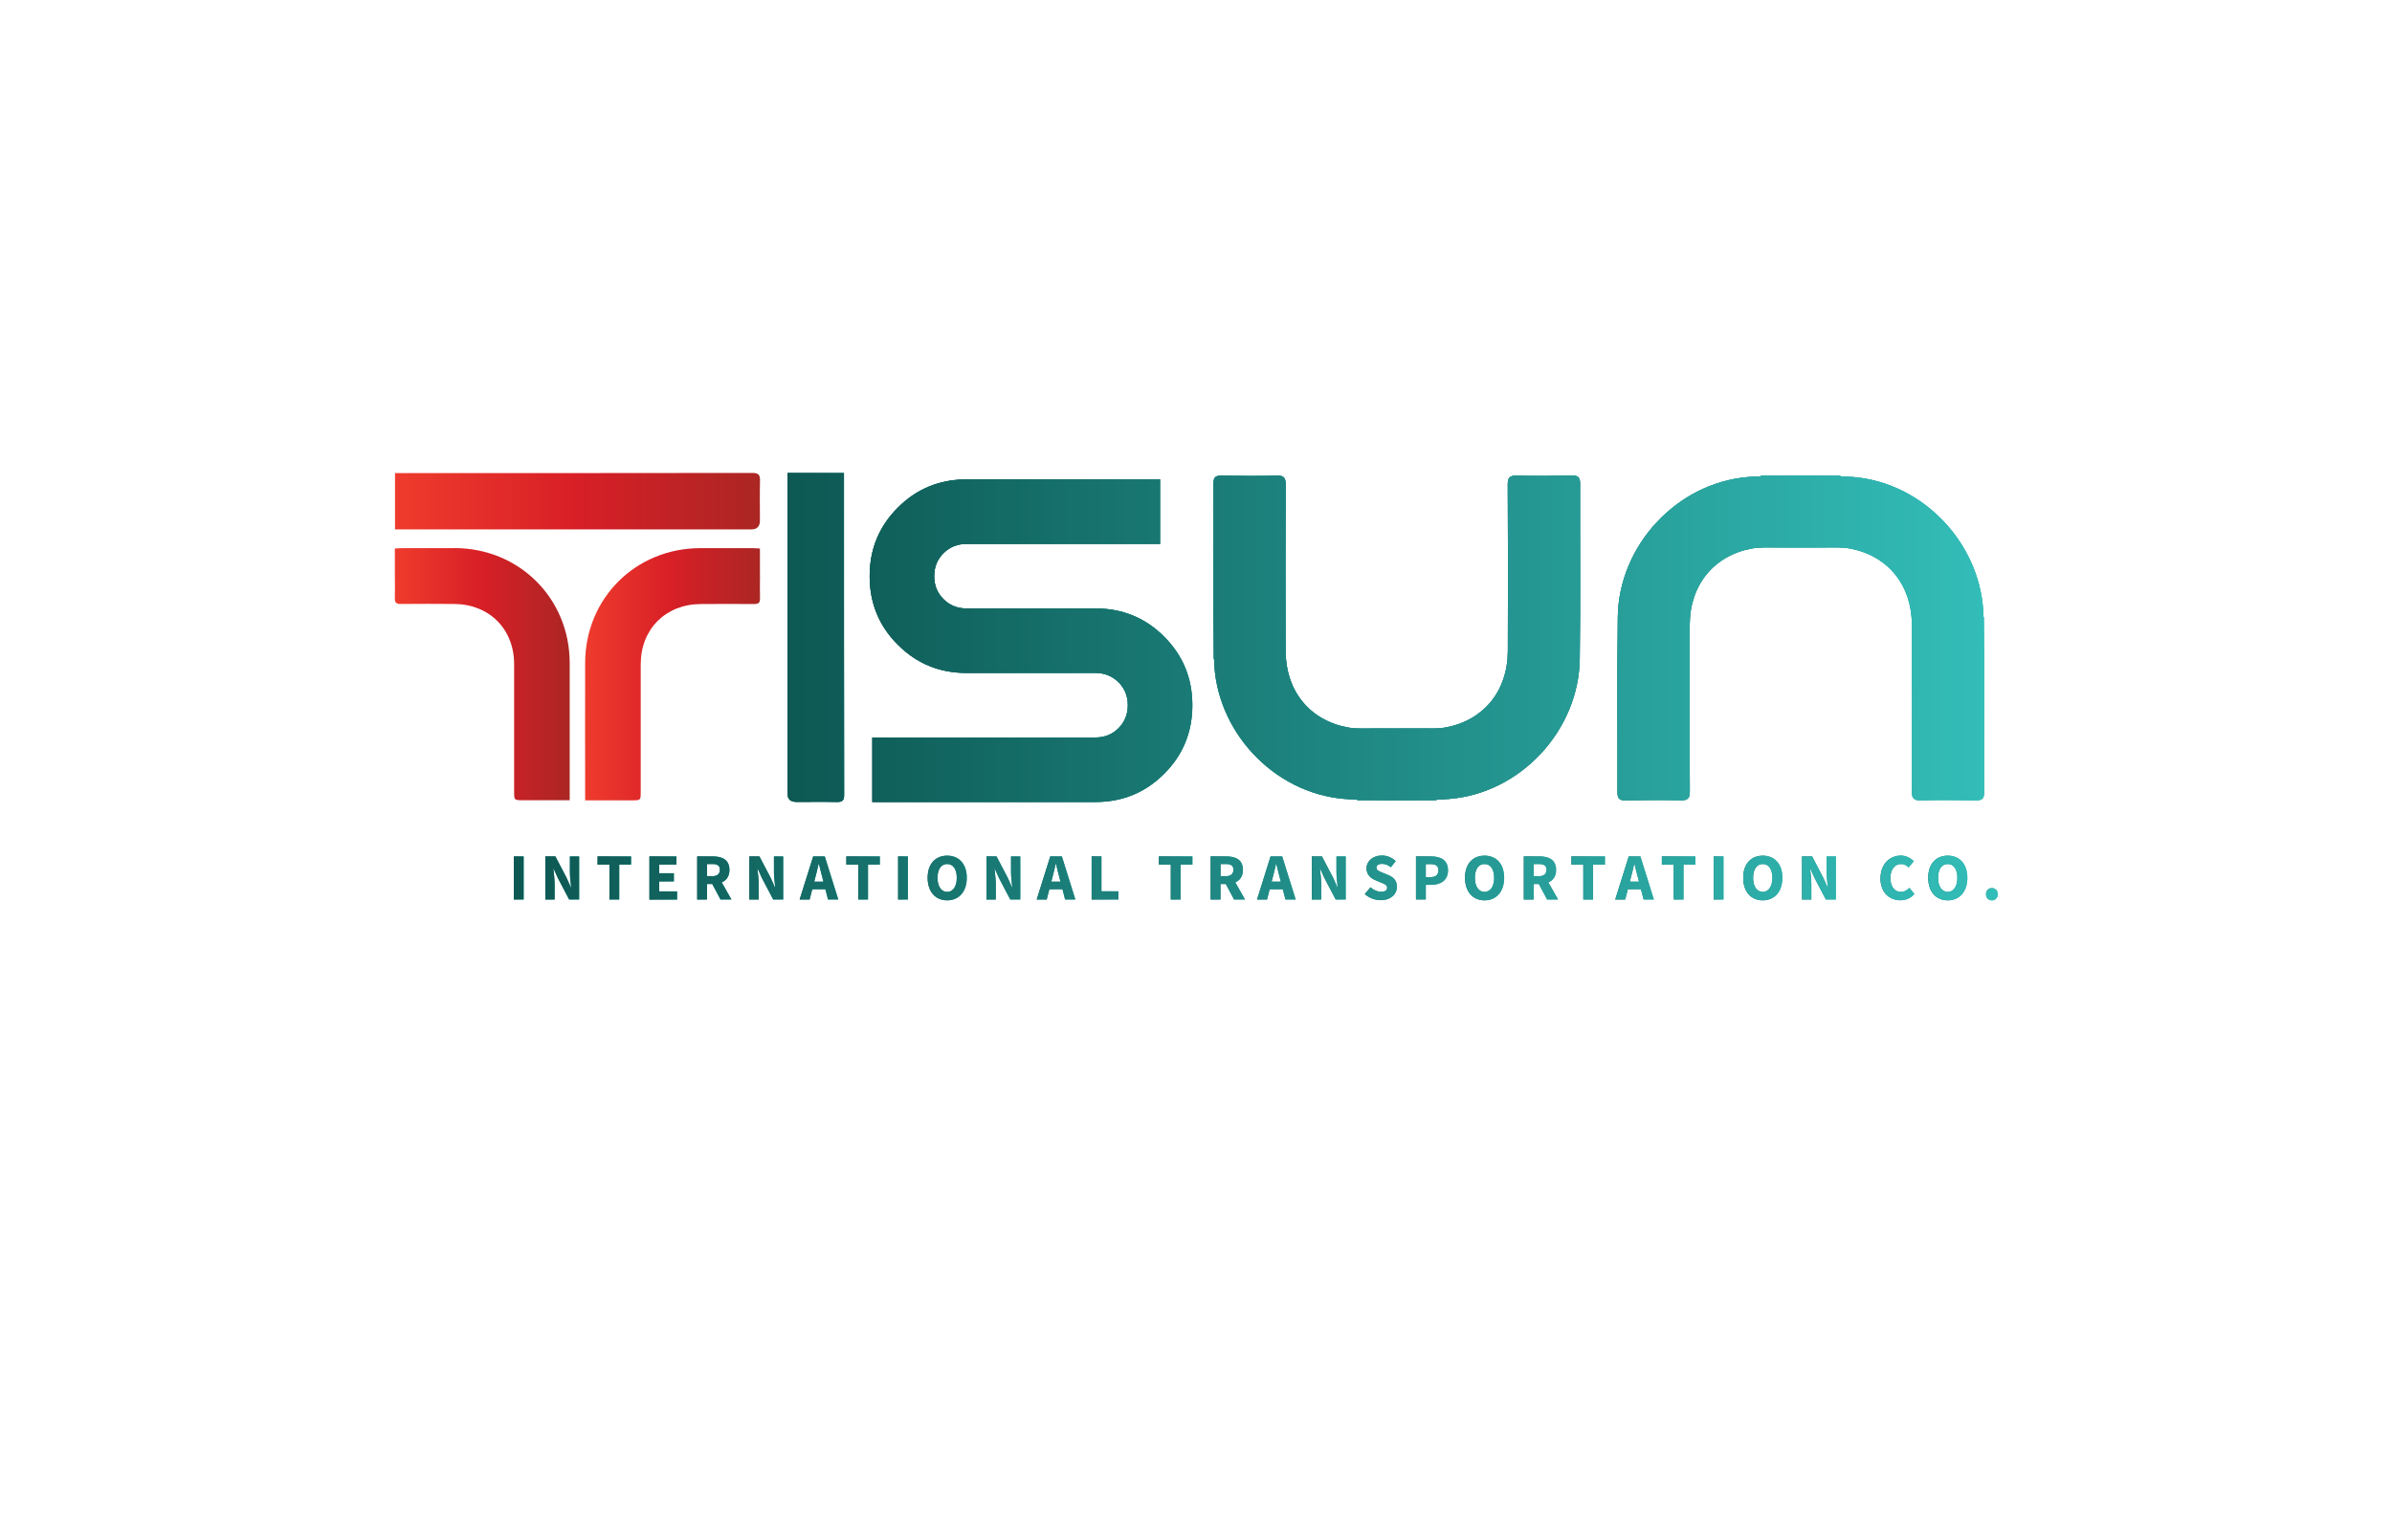 <svg xmlns="http://www.w3.org/2000/svg" xmlns:xlink="http://www.w3.org/1999/xlink" viewBox="0 0 288.36 185.76"><defs><style>      .cls-1 {        fill: url(#linear-gradient-61);      }      .cls-2 {        fill: url(#linear-gradient-15);      }      .cls-3 {        fill: url(#linear-gradient-13);      }      .cls-4 {        fill: url(#linear-gradient-28);      }      .cls-5 {        fill: url(#linear-gradient-65);      }      .cls-6 {        fill: url(#linear-gradient-69);      }      .cls-7 {        fill: url(#linear-gradient-53);      }      .cls-8 {        fill: url(#linear-gradient-42);      }      .cls-9 {        fill: url(#linear-gradient-46);      }      .cls-10 {        fill: url(#linear-gradient-70);      }      .cls-11 {        fill: url(#linear-gradient-60);      }      .cls-12 {        fill: url(#linear-gradient-2);      }      .cls-13 {        fill: url(#linear-gradient-64);      }      .cls-14 {        fill: url(#linear-gradient-56);      }      .cls-15 {        fill: url(#linear-gradient-43);      }      .cls-16 {        fill: url(#linear-gradient-25);      }      .cls-17 {        fill: url(#linear-gradient-10);      }      .cls-18 {        fill: url(#linear-gradient-12);      }      .cls-19 {        fill: url(#linear-gradient-40);      }      .cls-20 {        fill: url(#linear-gradient-27);      }      .cls-21 {        fill: url(#linear-gradient-68);      }      .cls-22 {        fill: url(#linear-gradient-37);      }      .cls-23 {        fill: url(#linear-gradient-55);      }      .cls-24 {        fill: url(#linear-gradient-39);      }      .cls-25 {        fill: url(#linear-gradient-52);      }      .cls-26 {        fill: url(#Blue_2);      }      .cls-27 {        fill: url(#linear-gradient-58);      }      .cls-28 {        fill: url(#linear-gradient-47);      }      .cls-29 {        fill: url(#linear-gradient-26);      }      .cls-30 {        fill: url(#linear-gradient-72);      }      .cls-31 {        fill: url(#linear-gradient-4);      }      .cls-32 {        fill: url(#linear-gradient-35);      }      .cls-33 {        fill: url(#linear-gradient-30);      }      .cls-34 {        fill: url(#Blue_2-2);      }      .cls-35 {        fill: url(#linear-gradient-71);      }      .cls-36 {        fill: url(#linear-gradient-44);      }      .cls-37 {        fill: url(#linear-gradient-49);      }      .cls-38 {        fill: url(#linear-gradient-3);      }      .cls-39 {        fill: url(#linear-gradient-34);      }      .cls-40 {        fill: url(#linear-gradient-5);      }      .cls-41 {        fill: url(#linear-gradient-38);      }      .cls-42 {        fill: url(#linear-gradient-22);      }      .cls-43 {        fill: url(#linear-gradient-24);      }      .cls-44 {        fill: url(#linear-gradient-54);      }      .cls-45 {        fill: url(#Blue_2-3);      }      .cls-46 {        fill: url(#linear-gradient-33);      }      .cls-47 {        fill: url(#linear-gradient-51);      }      .cls-48 {        fill: url(#linear-gradient-8);      }      .cls-49 {        fill: url(#linear-gradient-66);      }      .cls-50 {        fill: url(#linear-gradient-57);      }      .cls-51 {        fill: url(#linear-gradient-14);      }      .cls-52 {        fill: url(#linear-gradient-62);      }      .cls-53 {        fill: url(#linear-gradient-29);      }      .cls-54 {        fill: url(#linear-gradient-20);      }      .cls-55 {        fill: url(#linear-gradient-67);      }      .cls-56 {        fill: url(#linear-gradient-17);      }      .cls-57 {        fill: url(#linear-gradient-50);      }      .cls-58 {        fill: url(#linear-gradient-7);      }      .cls-59 {        fill: url(#linear-gradient-9);      }      .cls-60 {        fill: url(#linear-gradient-59);      }      .cls-61 {        fill: url(#linear-gradient-11);      }      .cls-62 {        fill: url(#linear-gradient-19);      }      .cls-63 {        fill: url(#linear-gradient-6);      }      .cls-64 {        fill: url(#linear-gradient-36);      }      .cls-65 {        fill: url(#linear-gradient-21);      }      .cls-66 {        fill: url(#linear-gradient-45);      }      .cls-67 {        fill: url(#linear-gradient-48);      }      .cls-68 {        fill: url(#linear-gradient-32);      }      .cls-69 {        fill: url(#linear-gradient-41);      }      .cls-70 {        fill: url(#linear-gradient-16);      }      .cls-71 {        fill: url(#linear-gradient);      }      .cls-72 {        fill: url(#linear-gradient-23);      }      .cls-73 {        fill: url(#linear-gradient-31);      }      .cls-74 {        fill: url(#linear-gradient-63);      }      .cls-75 {        fill: url(#linear-gradient-18);      }    </style><linearGradient id="Blue_2" data-name="Blue 2" x1="47.62" y1="60.44" x2="91.62" y2="60.44" gradientUnits="userSpaceOnUse"><stop offset="0" stop-color="#ef3b2d"></stop><stop offset=".5" stop-color="#d71f26"></stop><stop offset="1" stop-color="#ab2624"></stop></linearGradient><linearGradient id="linear-gradient" x1="61.95" y1="105.87" x2="63.12" y2="105.87" gradientUnits="userSpaceOnUse"><stop offset="0" stop-color="#0d5853"></stop><stop offset="1" stop-color="#33bdb8"></stop></linearGradient><linearGradient id="linear-gradient-2" x1="65.75" x2="69.82" xlink:href="#linear-gradient"></linearGradient><linearGradient id="linear-gradient-3" x1="72.04" x2="76.07" xlink:href="#linear-gradient"></linearGradient><linearGradient id="linear-gradient-4" x1="78.29" x2="81.62" xlink:href="#linear-gradient"></linearGradient><linearGradient id="linear-gradient-5" x1="84.06" x2="88.19" xlink:href="#linear-gradient"></linearGradient><linearGradient id="linear-gradient-6" x1="90.35" x2="94.42" xlink:href="#linear-gradient"></linearGradient><linearGradient id="linear-gradient-7" x1="96.39" x2="101.06" xlink:href="#linear-gradient"></linearGradient><linearGradient id="linear-gradient-8" x1="102.02" x2="106.06" xlink:href="#linear-gradient"></linearGradient><linearGradient id="linear-gradient-9" x1="108.27" x2="109.45" xlink:href="#linear-gradient"></linearGradient><linearGradient id="linear-gradient-10" x1="111.83" y1="105.87" x2="116.55" y2="105.87" xlink:href="#linear-gradient"></linearGradient><linearGradient id="linear-gradient-11" x1="118.93" x2="123.01" xlink:href="#linear-gradient"></linearGradient><linearGradient id="linear-gradient-12" x1="124.97" x2="129.64" xlink:href="#linear-gradient"></linearGradient><linearGradient id="linear-gradient-13" x1="131.6" x2="134.83" xlink:href="#linear-gradient"></linearGradient><linearGradient id="linear-gradient-14" x1="139.71" x2="143.75" xlink:href="#linear-gradient"></linearGradient><linearGradient id="linear-gradient-15" x1="145.96" x2="150.09" xlink:href="#linear-gradient"></linearGradient><linearGradient id="linear-gradient-16" x1="151.52" x2="156.19" xlink:href="#linear-gradient"></linearGradient><linearGradient id="linear-gradient-17" x1="158.16" x2="162.24" xlink:href="#linear-gradient"></linearGradient><linearGradient id="linear-gradient-18" x1="164.53" y1="105.87" x2="168.41" y2="105.87" xlink:href="#linear-gradient"></linearGradient><linearGradient id="linear-gradient-19" x1="170.7" x2="174.55" xlink:href="#linear-gradient"></linearGradient><linearGradient id="linear-gradient-20" x1="176.61" y1="105.87" x2="181.33" y2="105.87" xlink:href="#linear-gradient"></linearGradient><linearGradient id="linear-gradient-21" x1="183.71" x2="187.84" xlink:href="#linear-gradient"></linearGradient><linearGradient id="linear-gradient-22" x1="189.44" x2="193.48" xlink:href="#linear-gradient"></linearGradient><linearGradient id="linear-gradient-23" x1="194.7" x2="199.38" xlink:href="#linear-gradient"></linearGradient><linearGradient id="linear-gradient-24" x1="200.34" x2="204.38" xlink:href="#linear-gradient"></linearGradient><linearGradient id="linear-gradient-25" x1="206.59" x2="207.77" xlink:href="#linear-gradient"></linearGradient><linearGradient id="linear-gradient-26" x1="210.15" y1="105.87" x2="214.87" y2="105.87" xlink:href="#linear-gradient"></linearGradient><linearGradient id="linear-gradient-27" x1="217.25" x2="221.33" xlink:href="#linear-gradient"></linearGradient><linearGradient id="linear-gradient-28" x1="226.7" y1="105.87" x2="230.8" y2="105.87" xlink:href="#linear-gradient"></linearGradient><linearGradient id="linear-gradient-29" x1="232.45" y1="105.87" x2="237.17" y2="105.87" xlink:href="#linear-gradient"></linearGradient><linearGradient id="linear-gradient-30" x1="239.42" y1="107.83" x2="240.84" y2="107.83" xlink:href="#linear-gradient"></linearGradient><linearGradient id="linear-gradient-31" x1="390.27" y1="105.87" x2="569.16" y2="105.87" gradientTransform="translate(-328.32)" xlink:href="#linear-gradient"></linearGradient><linearGradient id="linear-gradient-32" x1="390.27" y1="105.87" x2="569.16" y2="105.87" gradientTransform="translate(-328.32)" xlink:href="#linear-gradient"></linearGradient><linearGradient id="linear-gradient-33" x1="390.27" y1="105.87" x2="569.16" y2="105.87" gradientTransform="translate(-328.32)" xlink:href="#linear-gradient"></linearGradient><linearGradient id="linear-gradient-34" x1="390.27" y1="105.87" x2="569.16" y2="105.87" gradientTransform="translate(-328.32)" xlink:href="#linear-gradient"></linearGradient><linearGradient id="linear-gradient-35" x1="390.27" y1="105.87" x2="569.16" y2="105.87" gradientTransform="translate(-328.32)" xlink:href="#linear-gradient"></linearGradient><linearGradient id="linear-gradient-36" x1="390.27" y1="105.87" x2="569.16" y2="105.87" gradientTransform="translate(-328.32)" xlink:href="#linear-gradient"></linearGradient><linearGradient id="linear-gradient-37" x1="390.27" y1="105.87" x2="569.16" y2="105.87" gradientTransform="translate(-328.32)" xlink:href="#linear-gradient"></linearGradient><linearGradient id="linear-gradient-38" x1="390.27" y1="105.87" x2="569.16" y2="105.87" gradientTransform="translate(-328.32)" xlink:href="#linear-gradient"></linearGradient><linearGradient id="linear-gradient-39" x1="390.27" y1="105.87" x2="569.16" y2="105.87" gradientTransform="translate(-328.32)" xlink:href="#linear-gradient"></linearGradient><linearGradient id="linear-gradient-40" x1="390.27" y1="105.87" x2="569.16" y2="105.87" gradientTransform="translate(-328.32)" xlink:href="#linear-gradient"></linearGradient><linearGradient id="linear-gradient-41" x1="390.27" y1="105.87" x2="569.16" y2="105.87" gradientTransform="translate(-328.32)" xlink:href="#linear-gradient"></linearGradient><linearGradient id="linear-gradient-42" x1="390.27" y1="105.87" x2="569.16" y2="105.87" gradientTransform="translate(-328.32)" xlink:href="#linear-gradient"></linearGradient><linearGradient id="linear-gradient-43" x1="390.27" y1="105.87" x2="569.16" y2="105.87" gradientTransform="translate(-328.32)" xlink:href="#linear-gradient"></linearGradient><linearGradient id="linear-gradient-44" x1="390.27" y1="105.87" x2="569.16" y2="105.87" gradientTransform="translate(-328.32)" xlink:href="#linear-gradient"></linearGradient><linearGradient id="linear-gradient-45" x1="390.27" y1="105.87" x2="569.16" y2="105.87" gradientTransform="translate(-328.32)" xlink:href="#linear-gradient"></linearGradient><linearGradient id="linear-gradient-46" x1="390.27" y1="105.87" x2="569.16" y2="105.87" gradientTransform="translate(-328.32)" xlink:href="#linear-gradient"></linearGradient><linearGradient id="linear-gradient-47" x1="390.27" y1="105.87" x2="569.16" y2="105.87" gradientTransform="translate(-328.32)" xlink:href="#linear-gradient"></linearGradient><linearGradient id="linear-gradient-48" x1="390.27" y1="105.87" x2="569.16" y2="105.87" gradientTransform="translate(-328.32)" xlink:href="#linear-gradient"></linearGradient><linearGradient id="linear-gradient-49" x1="390.27" y1="105.87" x2="569.16" y2="105.87" gradientTransform="translate(-328.32)" xlink:href="#linear-gradient"></linearGradient><linearGradient id="linear-gradient-50" x1="390.27" y1="105.87" x2="569.16" y2="105.87" gradientTransform="translate(-328.32)" xlink:href="#linear-gradient"></linearGradient><linearGradient id="linear-gradient-51" x1="390.27" y1="105.87" x2="569.16" y2="105.87" gradientTransform="translate(-328.32)" xlink:href="#linear-gradient"></linearGradient><linearGradient id="linear-gradient-52" x1="390.27" y1="105.87" x2="569.16" y2="105.87" gradientTransform="translate(-328.32)" xlink:href="#linear-gradient"></linearGradient><linearGradient id="linear-gradient-53" x1="390.27" y1="105.87" x2="569.16" y2="105.87" gradientTransform="translate(-328.32)" xlink:href="#linear-gradient"></linearGradient><linearGradient id="linear-gradient-54" x1="390.27" y1="105.87" x2="569.16" y2="105.87" gradientTransform="translate(-328.32)" xlink:href="#linear-gradient"></linearGradient><linearGradient id="linear-gradient-55" x1="390.27" y1="105.87" x2="569.16" y2="105.87" gradientTransform="translate(-328.32)" xlink:href="#linear-gradient"></linearGradient><linearGradient id="linear-gradient-56" x1="390.27" y1="105.87" x2="569.16" y2="105.87" gradientTransform="translate(-328.32)" xlink:href="#linear-gradient"></linearGradient><linearGradient id="linear-gradient-57" x1="390.27" y1="105.87" x2="569.16" y2="105.87" gradientTransform="translate(-328.32)" xlink:href="#linear-gradient"></linearGradient><linearGradient id="linear-gradient-58" x1="390.27" y1="105.87" x2="569.16" y2="105.87" gradientTransform="translate(-328.32)" xlink:href="#linear-gradient"></linearGradient><linearGradient id="linear-gradient-59" x1="390.27" y1="105.87" x2="569.16" y2="105.87" gradientTransform="translate(-328.32)" xlink:href="#linear-gradient"></linearGradient><linearGradient id="linear-gradient-60" x1="390.27" y1="105.87" x2="569.16" y2="105.87" gradientTransform="translate(-328.32)" xlink:href="#linear-gradient"></linearGradient><linearGradient id="Blue_2-2" data-name="Blue 2" x1="47.59" y1="81.3" x2="68.68" y2="81.3" xlink:href="#Blue_2"></linearGradient><linearGradient id="Blue_2-3" data-name="Blue 2" x1="70.53" y1="81.3" x2="91.62" y2="81.3" xlink:href="#Blue_2"></linearGradient><linearGradient id="linear-gradient-61" x1="104.84" y1="77.26" x2="143.74" y2="77.26" xlink:href="#linear-gradient"></linearGradient><linearGradient id="linear-gradient-62" x1="94.95" y1="76.87" x2="101.75" y2="76.87" xlink:href="#linear-gradient"></linearGradient><linearGradient id="linear-gradient-63" x1="194.96" y1="76.93" x2="239.16" y2="76.93" xlink:href="#linear-gradient"></linearGradient><linearGradient id="linear-gradient-64" x1="991" y1="-345.72" x2="1035.2" y2="-345.72" gradientTransform="translate(1181.51 -268.79) rotate(-180)" xlink:href="#linear-gradient"></linearGradient><linearGradient id="linear-gradient-65" x1="423.27" y1="76.87" x2="567.48" y2="76.87" gradientTransform="translate(-328.32)" xlink:href="#linear-gradient"></linearGradient><linearGradient id="linear-gradient-66" x1="423.27" y1="76.87" x2="567.48" y2="76.87" gradientTransform="translate(-328.32)" xlink:href="#linear-gradient"></linearGradient><linearGradient id="linear-gradient-67" x1="423.27" y1="76.87" x2="567.48" y2="76.87" gradientTransform="translate(-328.32)" xlink:href="#linear-gradient"></linearGradient><linearGradient id="linear-gradient-68" x1="423.27" y1="76.87" x2="567.48" y2="76.87" gradientTransform="translate(-328.32)" xlink:href="#linear-gradient"></linearGradient><linearGradient id="linear-gradient-69" x1="423.27" y1="76.87" x2="567.48" y2="76.87" gradientTransform="translate(-328.32)" xlink:href="#linear-gradient"></linearGradient><linearGradient id="linear-gradient-70" x1="423.27" y1="76.87" x2="567.48" y2="76.87" gradientTransform="translate(-328.32)" xlink:href="#linear-gradient"></linearGradient><linearGradient id="linear-gradient-71" x1="423.27" y1="76.87" x2="567.48" y2="76.87" gradientTransform="translate(-328.32)" xlink:href="#linear-gradient"></linearGradient><linearGradient id="linear-gradient-72" x1="423.27" y1="76.87" x2="567.48" y2="76.87" gradientTransform="translate(-328.32)" xlink:href="#linear-gradient"></linearGradient></defs><g><g id="Layer_1"><path class="cls-26" d="M47.62,63.84v-6.79c.36,0,.68,0,1.01,0,14.02,0,28.05,0,42.07-.02.72,0,.94.22.92.93-.04,1.6-.01,3.21-.01,4.81q0,1.07-1.05,1.07c-10.22,0-20.44,0-30.66,0-3.78,0-7.55,0-11.33,0-.28,0-.56,0-.95,0Z"></path><g><g><path class="cls-71" d="M61.95,103.27h1.18v5.2h-1.18v-5.2Z"></path><path class="cls-12" d="M65.75,103.27h1.2l1.36,2.59.51,1.14h.03c-.06-.55-.15-1.28-.15-1.89v-1.84h1.12v5.2h-1.21l-1.36-2.59-.51-1.14h-.03c.06.57.15,1.27.15,1.88v1.85h-1.12v-5.2Z"></path><path class="cls-38" d="M73.47,104.26h-1.43v-.99h4.04v.99h-1.43v4.21h-1.18v-4.21Z"></path><path class="cls-31" d="M78.29,103.27h3.26v.99h-2.08v1.04h1.77v.99h-1.77v1.2h2.16v.99h-3.34v-5.2Z"></path><path class="cls-40" d="M84.06,103.27h1.87c1.1,0,2.01.38,2.01,1.62s-.9,1.71-2.01,1.71h-.7v1.87h-1.18v-5.2ZM85.83,105.66c.62,0,.95-.26.95-.78s-.33-.69-.95-.69h-.6v1.46h.6ZM85.71,106.29l.81-.75,1.66,2.93h-1.32l-1.16-2.18Z"></path><path class="cls-63" d="M90.35,103.27h1.2l1.36,2.59.51,1.14h.03c-.06-.55-.15-1.28-.15-1.89v-1.84h1.12v5.2h-1.21l-1.36-2.59-.51-1.14h-.03c.06.57.15,1.27.15,1.88v1.85h-1.12v-5.2Z"></path><path class="cls-58" d="M98.02,103.27h1.41l1.63,5.2h-1.24l-.68-2.63c-.15-.52-.28-1.13-.42-1.68h-.03c-.13.55-.26,1.16-.41,1.68l-.68,2.63h-1.2l1.63-5.2ZM97.46,106.32h2.5v.91h-2.5v-.91Z"></path><path class="cls-48" d="M103.46,104.26h-1.43v-.99h4.04v.99h-1.43v4.21h-1.18v-4.21Z"></path><path class="cls-59" d="M108.27,103.27h1.18v5.2h-1.18v-5.2Z"></path><path class="cls-17" d="M111.83,105.85c0-1.7.96-2.67,2.36-2.67s2.36.98,2.36,2.67-.96,2.72-2.36,2.72-2.36-1.02-2.36-2.72ZM115.34,105.85c0-1.04-.45-1.66-1.16-1.66s-1.16.62-1.16,1.66.45,1.7,1.16,1.7,1.16-.66,1.16-1.7Z"></path><path class="cls-61" d="M118.93,103.27h1.2l1.36,2.59.51,1.14h.03c-.06-.55-.15-1.28-.15-1.89v-1.84h1.12v5.2h-1.21l-1.36-2.59-.51-1.14h-.03c.06.57.15,1.27.15,1.88v1.85h-1.12v-5.2Z"></path><path class="cls-18" d="M126.6,103.27h1.41l1.63,5.2h-1.24l-.68-2.63c-.15-.52-.28-1.13-.42-1.68h-.03c-.13.55-.26,1.16-.41,1.68l-.68,2.63h-1.2l1.63-5.2ZM126.04,106.32h2.5v.91h-2.5v-.91Z"></path><path class="cls-3" d="M131.6,103.27h1.18v4.21h2.05v.99h-3.23v-5.2Z"></path><path class="cls-51" d="M141.14,104.26h-1.43v-.99h4.04v.99h-1.43v4.21h-1.18v-4.21Z"></path><path class="cls-2" d="M145.96,103.27h1.87c1.1,0,2.01.38,2.01,1.62s-.9,1.71-2.01,1.71h-.7v1.87h-1.18v-5.2ZM147.74,105.66c.62,0,.95-.26.95-.78s-.33-.69-.95-.69h-.6v1.46h.6ZM147.62,106.29l.81-.75,1.66,2.93h-1.32l-1.16-2.18Z"></path><path class="cls-70" d="M153.16,103.27h1.41l1.63,5.2h-1.24l-.68-2.63c-.15-.52-.28-1.13-.42-1.68h-.03c-.13.55-.26,1.16-.41,1.68l-.68,2.63h-1.2l1.63-5.2ZM152.6,106.32h2.5v.91h-2.5v-.91Z"></path><path class="cls-56" d="M158.16,103.27h1.2l1.36,2.59.51,1.14h.03c-.06-.55-.15-1.28-.15-1.89v-1.84h1.12v5.2h-1.21l-1.36-2.59-.51-1.14h-.03c.06.57.15,1.27.15,1.88v1.85h-1.12v-5.2Z"></path><path class="cls-75" d="M164.53,107.81l.68-.81c.37.32.85.54,1.28.54.49,0,.73-.19.73-.5,0-.33-.29-.43-.75-.62l-.68-.29c-.54-.22-1.05-.66-1.05-1.42,0-.86.77-1.55,1.85-1.55.6,0,1.22.24,1.67.68l-.59.74c-.34-.26-.67-.41-1.08-.41s-.66.17-.66.47c0,.32.34.43.79.62l.66.27c.63.26,1.03.68,1.03,1.41,0,.86-.72,1.61-1.96,1.61-.68,0-1.4-.26-1.93-.75Z"></path><path class="cls-62" d="M170.7,103.27h1.79c1.15,0,2.07.41,2.07,1.67s-.93,1.76-2.04,1.76h-.64v1.76h-1.18v-5.2ZM172.45,105.77c.65,0,.95-.29.95-.83s-.35-.74-.98-.74h-.54v1.57h.57Z"></path><path class="cls-54" d="M176.61,105.85c0-1.7.96-2.67,2.36-2.67s2.36.98,2.36,2.67-.96,2.72-2.36,2.72-2.36-1.02-2.36-2.72ZM180.12,105.85c0-1.04-.45-1.66-1.16-1.66s-1.16.62-1.16,1.66.45,1.7,1.16,1.7,1.16-.66,1.16-1.7Z"></path><path class="cls-65" d="M183.71,103.27h1.87c1.1,0,2.01.38,2.01,1.62s-.9,1.71-2.01,1.71h-.7v1.87h-1.18v-5.2ZM185.48,105.66c.62,0,.95-.26.95-.78s-.33-.69-.95-.69h-.6v1.46h.6ZM185.36,106.29l.81-.75,1.66,2.93h-1.32l-1.16-2.18Z"></path><path class="cls-42" d="M190.87,104.26h-1.43v-.99h4.04v.99h-1.43v4.21h-1.18v-4.21Z"></path><path class="cls-72" d="M196.34,103.27h1.41l1.63,5.2h-1.24l-.68-2.63c-.15-.52-.28-1.13-.42-1.68h-.03c-.13.55-.26,1.16-.41,1.68l-.68,2.63h-1.2l1.63-5.2ZM195.78,106.32h2.5v.91h-2.5v-.91Z"></path><path class="cls-43" d="M201.77,104.26h-1.43v-.99h4.04v.99h-1.43v4.21h-1.18v-4.21Z"></path><path class="cls-16" d="M206.59,103.27h1.18v5.2h-1.18v-5.2Z"></path><path class="cls-29" d="M210.15,105.85c0-1.7.96-2.67,2.36-2.67s2.36.98,2.36,2.67-.96,2.72-2.36,2.72-2.36-1.02-2.36-2.72ZM213.66,105.85c0-1.04-.45-1.66-1.16-1.66s-1.16.62-1.16,1.66.45,1.7,1.16,1.7,1.16-.66,1.16-1.7Z"></path><path class="cls-20" d="M217.25,103.27h1.2l1.36,2.59.51,1.14h.03c-.06-.55-.15-1.28-.15-1.89v-1.84h1.12v5.2h-1.21l-1.36-2.59-.51-1.14h-.03c.06.57.15,1.27.15,1.88v1.85h-1.12v-5.2Z"></path><path class="cls-4" d="M226.7,105.9c0-1.72,1.14-2.73,2.45-2.73.67,0,1.21.32,1.56.68l-.62.75c-.26-.24-.54-.41-.92-.41-.71,0-1.28.63-1.28,1.67s.5,1.69,1.26,1.69c.43,0,.76-.21,1.02-.49l.62.74c-.43.5-1.01.76-1.68.76-1.32,0-2.42-.91-2.42-2.67Z"></path><path class="cls-53" d="M232.45,105.85c0-1.7.96-2.67,2.36-2.67s2.36.98,2.36,2.67-.96,2.72-2.36,2.72-2.36-1.02-2.36-2.72ZM235.96,105.85c0-1.04-.45-1.66-1.16-1.66s-1.16.62-1.16,1.66.45,1.7,1.16,1.7,1.16-.66,1.16-1.7Z"></path><path class="cls-33" d="M239.42,107.83c0-.42.3-.74.71-.74s.71.32.71.74-.3.74-.71.74-.71-.32-.71-.74Z"></path></g><g><path class="cls-73" d="M61.95,103.27h1.18v5.2h-1.18v-5.2Z"></path><path class="cls-68" d="M65.75,103.27h1.2l1.36,2.59.51,1.14h.03c-.06-.55-.15-1.28-.15-1.89v-1.84h1.12v5.2h-1.21l-1.36-2.59-.51-1.14h-.03c.06.57.15,1.27.15,1.88v1.85h-1.12v-5.2Z"></path><path class="cls-46" d="M73.47,104.26h-1.43v-.99h4.04v.99h-1.43v4.21h-1.18v-4.21Z"></path><path class="cls-39" d="M78.29,103.27h3.26v.99h-2.08v1.04h1.77v.99h-1.77v1.2h2.16v.99h-3.34v-5.2Z"></path><path class="cls-32" d="M84.06,103.27h1.87c1.1,0,2.01.38,2.01,1.62s-.9,1.71-2.01,1.71h-.7v1.87h-1.18v-5.2ZM85.83,105.66c.62,0,.95-.26.95-.78s-.33-.69-.95-.69h-.6v1.46h.6ZM85.71,106.29l.81-.75,1.66,2.93h-1.32l-1.16-2.18Z"></path><path class="cls-64" d="M90.35,103.27h1.2l1.36,2.59.51,1.14h.03c-.06-.55-.15-1.28-.15-1.89v-1.84h1.12v5.2h-1.21l-1.36-2.59-.51-1.14h-.03c.06.57.15,1.27.15,1.88v1.85h-1.12v-5.2Z"></path><path class="cls-22" d="M98.02,103.27h1.41l1.63,5.2h-1.24l-.68-2.63c-.15-.52-.28-1.13-.42-1.68h-.03c-.13.55-.26,1.16-.41,1.68l-.68,2.63h-1.2l1.63-5.2ZM97.46,106.32h2.5v.91h-2.5v-.91Z"></path><path class="cls-41" d="M103.46,104.26h-1.43v-.99h4.04v.99h-1.43v4.21h-1.18v-4.21Z"></path><path class="cls-24" d="M108.27,103.27h1.18v5.2h-1.18v-5.2Z"></path><path class="cls-19" d="M111.83,105.85c0-1.7.96-2.67,2.36-2.67s2.36.98,2.36,2.67-.96,2.72-2.36,2.72-2.36-1.02-2.36-2.72ZM115.34,105.85c0-1.04-.45-1.66-1.16-1.66s-1.16.62-1.16,1.66.45,1.7,1.16,1.7,1.16-.66,1.16-1.7Z"></path><path class="cls-69" d="M118.93,103.27h1.2l1.36,2.59.51,1.14h.03c-.06-.55-.15-1.28-.15-1.89v-1.84h1.12v5.2h-1.21l-1.36-2.59-.51-1.14h-.03c.06.57.15,1.27.15,1.88v1.85h-1.12v-5.2Z"></path><path class="cls-8" d="M126.6,103.27h1.41l1.63,5.2h-1.24l-.68-2.63c-.15-.52-.28-1.13-.42-1.68h-.03c-.13.55-.26,1.16-.41,1.68l-.68,2.63h-1.2l1.63-5.2ZM126.04,106.32h2.5v.91h-2.5v-.91Z"></path><path class="cls-15" d="M131.6,103.27h1.18v4.21h2.05v.99h-3.23v-5.2Z"></path><path class="cls-36" d="M141.14,104.26h-1.43v-.99h4.04v.99h-1.43v4.21h-1.18v-4.21Z"></path><path class="cls-66" d="M145.96,103.27h1.87c1.1,0,2.01.38,2.01,1.62s-.9,1.71-2.01,1.71h-.7v1.87h-1.18v-5.2ZM147.74,105.66c.62,0,.95-.26.95-.78s-.33-.69-.95-.69h-.6v1.46h.6ZM147.62,106.29l.81-.75,1.66,2.93h-1.32l-1.16-2.18Z"></path><path class="cls-9" d="M153.16,103.27h1.41l1.63,5.2h-1.24l-.68-2.63c-.15-.52-.28-1.13-.42-1.68h-.03c-.13.55-.26,1.16-.41,1.68l-.68,2.63h-1.2l1.63-5.2ZM152.6,106.32h2.5v.91h-2.5v-.91Z"></path><path class="cls-28" d="M158.16,103.27h1.2l1.36,2.59.51,1.14h.03c-.06-.55-.15-1.28-.15-1.89v-1.84h1.12v5.2h-1.21l-1.36-2.59-.51-1.14h-.03c.06.57.15,1.27.15,1.88v1.85h-1.12v-5.2Z"></path><path class="cls-67" d="M164.53,107.81l.68-.81c.37.32.85.54,1.28.54.49,0,.73-.19.73-.5,0-.33-.29-.43-.75-.62l-.68-.29c-.54-.22-1.05-.66-1.05-1.42,0-.86.77-1.55,1.85-1.55.6,0,1.22.24,1.67.68l-.59.74c-.34-.26-.67-.41-1.08-.41s-.66.17-.66.47c0,.32.34.43.79.62l.66.27c.63.26,1.03.68,1.03,1.41,0,.86-.72,1.61-1.96,1.61-.68,0-1.4-.26-1.93-.75Z"></path><path class="cls-37" d="M170.7,103.27h1.79c1.15,0,2.07.41,2.07,1.67s-.93,1.76-2.04,1.76h-.64v1.76h-1.18v-5.2ZM172.45,105.77c.65,0,.95-.29.95-.83s-.35-.74-.98-.74h-.54v1.57h.57Z"></path><path class="cls-57" d="M176.61,105.85c0-1.7.96-2.67,2.36-2.67s2.36.98,2.36,2.67-.96,2.72-2.36,2.72-2.36-1.02-2.36-2.72ZM180.12,105.85c0-1.04-.45-1.66-1.16-1.66s-1.16.62-1.16,1.66.45,1.7,1.16,1.7,1.16-.66,1.16-1.7Z"></path><path class="cls-47" d="M183.71,103.27h1.87c1.1,0,2.01.38,2.01,1.62s-.9,1.71-2.01,1.71h-.7v1.87h-1.18v-5.2ZM185.48,105.66c.62,0,.95-.26.95-.78s-.33-.69-.95-.69h-.6v1.46h.6ZM185.36,106.29l.81-.75,1.66,2.93h-1.32l-1.16-2.18Z"></path><path class="cls-25" d="M190.87,104.26h-1.43v-.99h4.04v.99h-1.43v4.21h-1.18v-4.21Z"></path><path class="cls-7" d="M196.34,103.27h1.41l1.63,5.2h-1.24l-.68-2.63c-.15-.52-.28-1.13-.42-1.68h-.03c-.13.55-.26,1.16-.41,1.68l-.68,2.63h-1.2l1.63-5.2ZM195.78,106.32h2.5v.91h-2.5v-.91Z"></path><path class="cls-44" d="M201.77,104.26h-1.43v-.99h4.04v.99h-1.43v4.21h-1.18v-4.21Z"></path><path class="cls-23" d="M206.59,103.27h1.18v5.2h-1.18v-5.2Z"></path><path class="cls-14" d="M210.15,105.85c0-1.7.96-2.67,2.36-2.67s2.36.98,2.36,2.67-.96,2.72-2.36,2.72-2.36-1.02-2.36-2.72ZM213.66,105.85c0-1.04-.45-1.66-1.16-1.66s-1.16.62-1.16,1.66.45,1.7,1.16,1.7,1.16-.66,1.16-1.7Z"></path><path class="cls-50" d="M217.25,103.27h1.2l1.36,2.59.51,1.14h.03c-.06-.55-.15-1.28-.15-1.89v-1.84h1.12v5.2h-1.21l-1.36-2.59-.51-1.14h-.03c.06.57.15,1.27.15,1.88v1.85h-1.12v-5.2Z"></path><path class="cls-27" d="M226.7,105.9c0-1.72,1.14-2.73,2.45-2.73.67,0,1.21.32,1.56.68l-.62.75c-.26-.24-.54-.41-.92-.41-.71,0-1.28.63-1.28,1.67s.5,1.69,1.26,1.69c.43,0,.76-.21,1.02-.49l.62.74c-.43.5-1.01.76-1.68.76-1.32,0-2.42-.91-2.42-2.67Z"></path><path class="cls-60" d="M232.45,105.85c0-1.7.96-2.67,2.36-2.67s2.36.98,2.36,2.67-.96,2.72-2.36,2.72-2.36-1.02-2.36-2.72ZM235.96,105.85c0-1.04-.45-1.66-1.16-1.66s-1.16.62-1.16,1.66.45,1.7,1.16,1.7,1.16-.66,1.16-1.7Z"></path><path class="cls-11" d="M239.42,107.83c0-.42.3-.74.71-.74s.71.32.71.74-.3.74-.71.74-.71-.32-.71-.74Z"></path></g></g><path class="cls-34" d="M54.83,66.1c-2.12,0-4.24,0-6.36,0-.25,0-.51.02-.87.04,0,1.1,0,2.15,0,3.2,0,.93.03,1.86,0,2.79-.02.55.19.71.72.7,2.15-.02,4.29-.02,6.44,0,4.23.03,7.22,3.03,7.22,7.26,0,5.12,0,10.25,0,15.37,0,1.02,0,1.03,1,1.04,1.86,0,3.72,0,5.7,0v-.89c0-5.23.01-10.45,0-15.68-.02-7.77-6.06-13.8-13.84-13.84Z"></path><path class="cls-45" d="M91.61,69.34c0-1.05,0-2.1,0-3.2-.37-.02-.62-.04-.87-.04-2.12,0-4.24,0-6.36,0-7.78.03-13.82,6.06-13.84,13.84-.02,5.23,0,10.45,0,15.68v.89c1.98,0,3.84,0,5.7,0,1,0,1-.02,1-1.04,0-5.12,0-10.25,0-15.37,0-4.23,2.99-7.23,7.22-7.26,2.15-.02,4.29-.02,6.44,0,.53,0,.74-.15.72-.7-.03-.93,0-1.86,0-2.79Z"></path><g><g><path class="cls-1" d="M132.07,73.37h-15.56c-1.09,0-2.02-.37-2.77-1.12-.75-.75-1.12-1.67-1.12-2.77s.37-2.02,1.12-2.77c.75-.75,1.67-1.12,2.77-1.12h23.34v-7.78h-23.34c-3.24,0-6,1.13-8.27,3.4-2.27,2.27-3.4,5.02-3.4,8.27s1.13,6,3.4,8.27c2.27,2.27,5.02,3.4,8.27,3.4h15.56c1.09,0,2.02.38,2.77,1.12.75.75,1.12,1.67,1.12,2.77s-.38,2.02-1.12,2.77c-.75.75-1.67,1.12-2.77,1.12h-26.91v7.78h26.91c3.24,0,6-1.13,8.27-3.4,2.27-2.27,3.4-5.02,3.4-8.27s-1.13-6-3.4-8.27c-2.27-2.27-5.02-3.4-8.27-3.4Z"></path><path class="cls-52" d="M101.74,57.04h-6.79v.85c0,3.41,0,6.81,0,10.22,0,9.21,0,18.43,0,27.64q0,.94,1.07.95c1.6,0,3.21-.03,4.81.01.71.02.93-.18.93-.83-.02-12.64-.02-25.29-.02-37.93v-.91Z"></path><path class="cls-74" d="M239.11,74.38c-.13-8.6-7.12-16.15-15.71-16.86-.48-.04-.96-.05-1.45-.08-.09-.04-.17-.08-.24-.08-.71,0-1.41,0-2.12,0-.84-.01-1.68-.02-2.52-.01-.84,0-1.68,0-2.52.01-.71,0-1.41,0-2.12,0-.08,0-.16.04-.24.08-.48.02-.97.04-1.45.08-8.59.71-15.58,8.26-15.71,16.86-.1,7.06-.02,14.13-.04,21.19,0,.77.29.96,1,.94,2.2-.04,4.4-.06,6.6,0,.88.02,1.13-.24,1.12-1.12-.04-6.7-.04-13.39-.01-20.09.02-4.75,2.9-8.29,7.44-9.15,1-.19,2.06-.12,3.09-.13.95,0,1.9,0,2.86,0,.95,0,1.9,0,2.86,0,1.03,0,2.08-.06,3.09.13,4.55.86,7.42,4.4,7.44,9.15.03,6.7.02,13.39-.01,20.09,0,.88.24,1.15,1.12,1.12,2.2-.06,4.4-.04,6.6,0,.71.01,1-.17,1-.94-.03-7.06.06-14.13-.04-21.19Z"></path><path class="cls-13" d="M146.36,79.48c.13,8.6,7.12,16.15,15.71,16.86.48.04.96.05,1.45.08.09.04.17.08.24.08.71,0,1.41,0,2.12,0,.84.01,1.68.02,2.52.01.84,0,1.68,0,2.52-.01.71,0,1.41,0,2.12,0,.08,0,.16-.04.24-.08.48-.02.97-.04,1.45-.08,8.59-.71,15.58-8.26,15.71-16.86.1-7.06.02-14.13.04-21.19,0-.77-.29-.96-1-.94-2.2.04-4.4.06-6.6,0-.88-.02-1.13.24-1.12,1.12.04,6.7.04,13.39.01,20.09-.02,4.75-2.9,8.29-7.44,9.15-1,.19-2.06.12-3.09.13-.95,0-1.9,0-2.86,0-.95,0-1.9,0-2.86,0-1.03,0-2.08.06-3.09-.13-4.55-.86-7.42-4.4-7.44-9.15-.03-6.7-.02-13.39.01-20.09,0-.88-.24-1.15-1.12-1.12-2.2.06-4.4.04-6.6,0-.71-.01-1,.17-1,.94.03,7.06-.06,14.13.04,21.19Z"></path></g><g><path class="cls-5" d="M132.07,73.37h-15.56c-1.09,0-2.02-.37-2.77-1.12-.75-.75-1.12-1.67-1.12-2.77s.37-2.02,1.12-2.77c.75-.75,1.67-1.12,2.77-1.12h23.34v-7.78h-23.34c-3.24,0-6,1.13-8.27,3.4-2.27,2.27-3.4,5.02-3.4,8.27s1.13,6,3.4,8.27c2.27,2.27,5.02,3.4,8.27,3.4h15.56c1.09,0,2.02.38,2.77,1.12.75.75,1.12,1.67,1.12,2.77s-.38,2.02-1.12,2.77c-.75.75-1.67,1.12-2.77,1.12h-26.91v7.78h26.91c3.24,0,6-1.13,8.27-3.4,2.27-2.27,3.4-5.02,3.4-8.27s-1.13-6-3.4-8.27c-2.27-2.27-5.02-3.4-8.27-3.4Z"></path><path class="cls-49" d="M101.74,57.04h-6.79v.85c0,3.41,0,6.81,0,10.22,0,9.21,0,18.43,0,27.64q0,.94,1.07.95c1.6,0,3.21-.03,4.81.01.71.02.93-.18.93-.83-.02-12.64-.02-25.29-.02-37.93v-.91Z"></path><path class="cls-55" d="M239.11,74.38c-.13-8.6-7.12-16.15-15.71-16.86-.48-.04-.96-.05-1.45-.08-.09-.04-.17-.08-.24-.08-.71,0-1.41,0-2.12,0-.84-.01-1.68-.02-2.52-.01-.84,0-1.68,0-2.52.01-.71,0-1.41,0-2.12,0-.08,0-.16.04-.24.08-.48.02-.97.04-1.45.08-8.59.71-15.58,8.26-15.71,16.86-.1,7.06-.02,14.13-.04,21.19,0,.77.29.96,1,.94,2.2-.04,4.4-.06,6.6,0,.88.02,1.13-.24,1.12-1.12-.04-6.7-.04-13.39-.01-20.09.02-4.75,2.9-8.29,7.44-9.15,1-.19,2.06-.12,3.09-.13.95,0,1.9,0,2.86,0,.95,0,1.9,0,2.86,0,1.03,0,2.08-.06,3.09.13,4.55.86,7.42,4.4,7.44,9.15.03,6.7.02,13.39-.01,20.09,0,.88.24,1.15,1.12,1.12,2.2-.06,4.4-.04,6.6,0,.71.01,1-.17,1-.94-.03-7.06.06-14.13-.04-21.19Z"></path><path class="cls-21" d="M146.36,79.48c.13,8.6,7.12,16.15,15.71,16.86.48.04.96.05,1.45.08.09.04.17.08.24.08.71,0,1.41,0,2.12,0,.84.01,1.68.02,2.52.01.84,0,1.68,0,2.52-.01.71,0,1.41,0,2.12,0,.08,0,.16-.04.24-.08.48-.02.97-.04,1.45-.08,8.59-.71,15.58-8.26,15.71-16.86.1-7.06.02-14.13.04-21.19,0-.77-.29-.96-1-.94-2.2.04-4.4.06-6.6,0-.88-.02-1.13.24-1.12,1.12.04,6.7.04,13.39.01,20.09-.02,4.75-2.9,8.29-7.44,9.15-1,.19-2.06.12-3.09.13-.95,0-1.9,0-2.86,0-.95,0-1.9,0-2.86,0-1.03,0-2.08.06-3.09-.13-4.55-.86-7.42-4.4-7.44-9.15-.03-6.7-.02-13.39.01-20.09,0-.88-.24-1.15-1.12-1.12-2.2.06-4.4.04-6.6,0-.71-.01-1,.17-1,.94.03,7.06-.06,14.13.04,21.19Z"></path></g><g><path class="cls-6" d="M132.07,73.37h-15.56c-1.09,0-2.02-.37-2.77-1.12-.75-.75-1.12-1.67-1.12-2.77s.37-2.02,1.12-2.77c.75-.75,1.67-1.12,2.77-1.12h23.34v-7.78h-23.34c-3.24,0-6,1.13-8.27,3.4-2.27,2.27-3.4,5.02-3.4,8.27s1.13,6,3.4,8.27c2.27,2.27,5.02,3.4,8.27,3.4h15.56c1.09,0,2.02.38,2.77,1.12.75.75,1.12,1.67,1.12,2.77s-.38,2.02-1.12,2.77c-.75.75-1.67,1.12-2.77,1.12h-26.91v7.78h26.91c3.24,0,6-1.13,8.27-3.4,2.27-2.27,3.4-5.02,3.4-8.27s-1.13-6-3.4-8.27c-2.27-2.27-5.02-3.4-8.27-3.4Z"></path><path class="cls-10" d="M101.74,57.04h-6.79v.85c0,3.41,0,6.81,0,10.22,0,9.21,0,18.43,0,27.64q0,.94,1.07.95c1.6,0,3.21-.03,4.81.01.71.02.93-.18.93-.83-.02-12.64-.02-25.29-.02-37.93v-.91Z"></path><path class="cls-35" d="M239.11,74.38c-.13-8.6-7.12-16.15-15.71-16.86-.48-.04-.96-.05-1.45-.08-.09-.04-.17-.08-.24-.08-.71,0-1.41,0-2.12,0-.84-.01-1.68-.02-2.52-.01-.84,0-1.68,0-2.52.01-.71,0-1.41,0-2.12,0-.08,0-.16.04-.24.08-.48.02-.97.04-1.45.08-8.59.71-15.58,8.26-15.71,16.86-.1,7.06-.02,14.13-.04,21.19,0,.77.29.96,1,.94,2.2-.04,4.4-.06,6.6,0,.88.02,1.13-.24,1.12-1.12-.04-6.7-.04-13.39-.01-20.09.02-4.75,2.9-8.29,7.44-9.15,1-.19,2.06-.12,3.09-.13.95,0,1.9,0,2.86,0,.95,0,1.9,0,2.86,0,1.03,0,2.08-.06,3.09.13,4.55.86,7.42,4.4,7.44,9.15.03,6.7.02,13.39-.01,20.09,0,.88.24,1.15,1.12,1.12,2.2-.06,4.4-.04,6.6,0,.71.01,1-.17,1-.94-.03-7.06.06-14.13-.04-21.19Z"></path><path class="cls-30" d="M146.36,79.48c.13,8.6,7.12,16.15,15.71,16.86.48.04.96.05,1.45.08.09.04.17.08.24.08.71,0,1.41,0,2.12,0,.84.01,1.68.02,2.52.01.84,0,1.68,0,2.52-.01.71,0,1.41,0,2.12,0,.08,0,.16-.04.24-.08.48-.02.97-.04,1.45-.08,8.59-.71,15.58-8.26,15.71-16.86.1-7.06.02-14.13.04-21.19,0-.77-.29-.96-1-.94-2.2.04-4.4.06-6.6,0-.88-.02-1.13.24-1.12,1.12.04,6.7.04,13.39.01,20.09-.02,4.75-2.9,8.29-7.44,9.15-1,.19-2.06.12-3.09.13-.95,0-1.9,0-2.86,0-.95,0-1.9,0-2.86,0-1.03,0-2.08.06-3.09-.13-4.55-.86-7.42-4.4-7.44-9.15-.03-6.7-.02-13.39.01-20.09,0-.88-.24-1.15-1.12-1.12-2.2.06-4.4.04-6.6,0-.71-.01-1,.17-1,.94.03,7.06-.06,14.13.04,21.19Z"></path></g></g></g></g></svg>